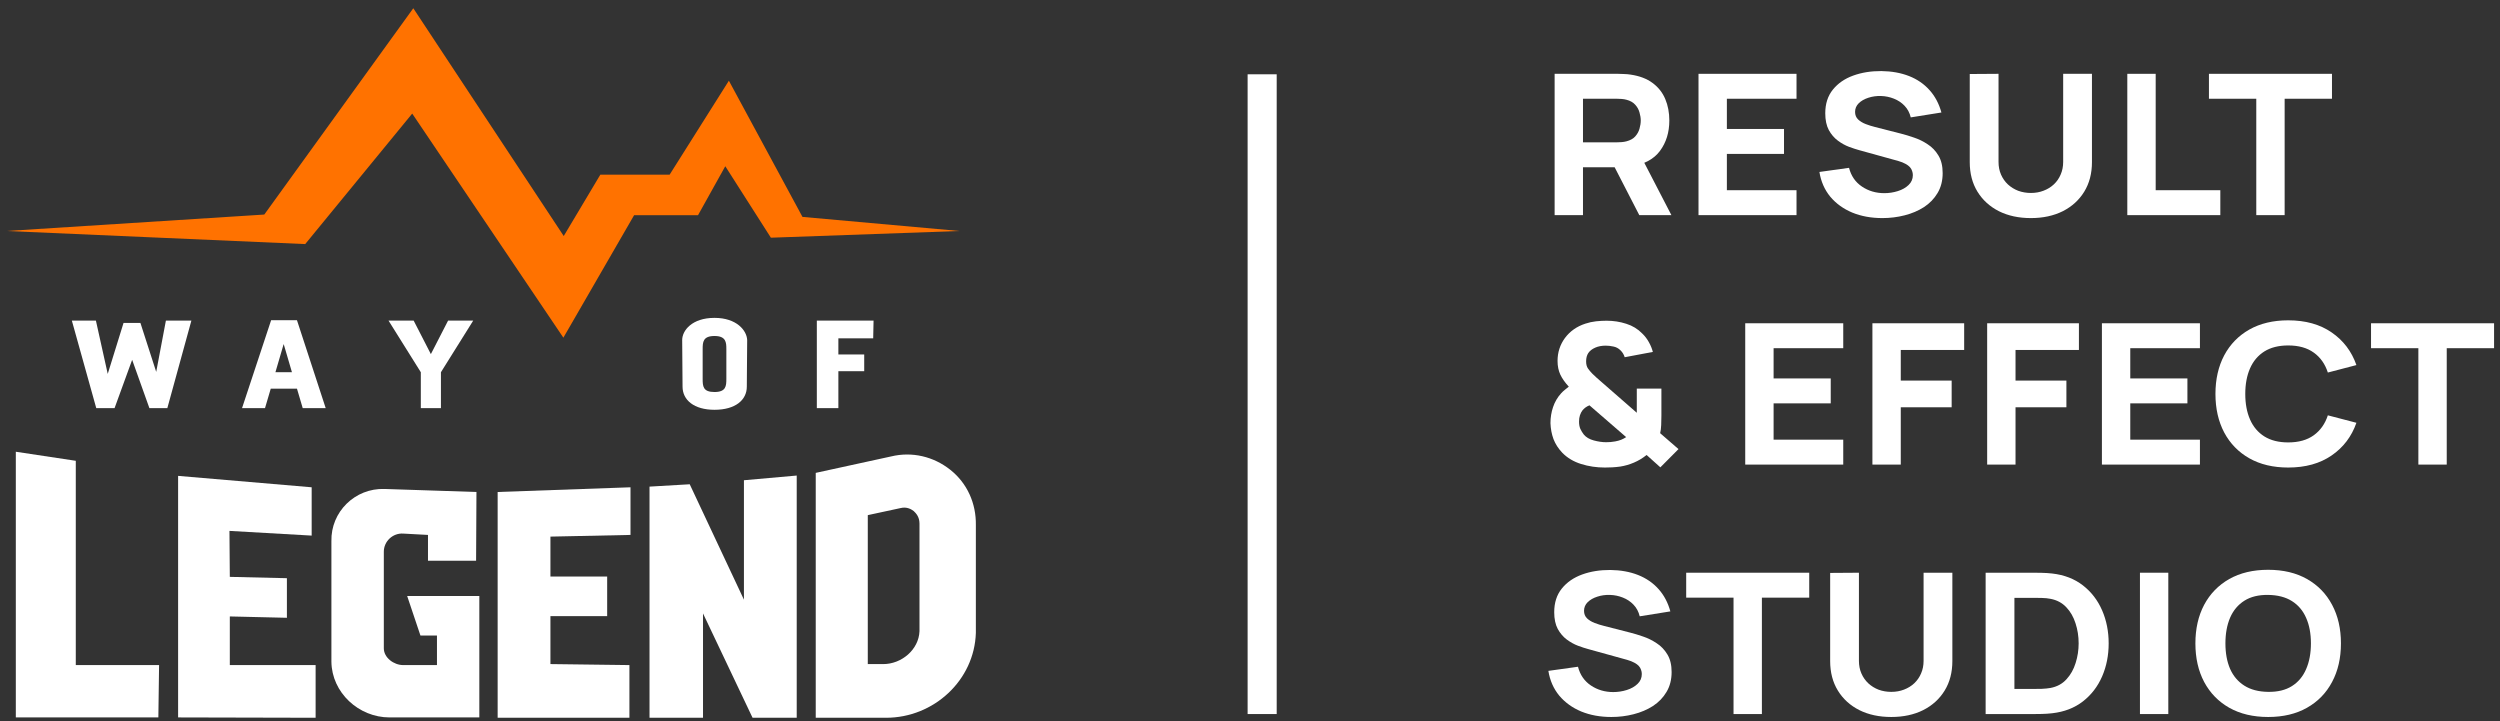 <?xml version="1.0" encoding="UTF-8"?> <svg xmlns="http://www.w3.org/2000/svg" width="201" height="58" viewBox="0 0 201 58" fill="none"><rect x="0" y="0" width="201" height="58" fill="#333333" stroke="none"/> <path d="M70.234 25.774H65.673V32.814H67.405V29.847H69.483V28.498H67.405V27.203H70.205L70.234 25.774Z" fill="white"></path> <path d="M57.446 25.557C55.628 25.557 54.848 26.582 54.848 27.337L54.877 31.086C54.877 32.165 55.801 32.947 57.446 32.947C59.12 32.947 60.044 32.165 60.044 31.086L60.073 27.337C60.044 26.582 59.236 25.557 57.446 25.557ZM58.399 30.466C58.399 31.032 58.37 31.518 57.446 31.518C56.523 31.518 56.494 31.059 56.494 30.466V28.066C56.494 27.499 56.523 27.014 57.446 27.014C58.37 27.014 58.399 27.526 58.399 28.066V30.466Z" fill="white"></path> <path d="M13.339 25.774L12.559 29.9L11.289 25.962H9.933L8.662 30.062L7.71 25.774H5.776L7.739 32.813H9.211L10.625 28.929L12.011 32.813H13.454L15.388 25.774H13.339Z" fill="white"></path> <path d="M21.798 25.746L19.46 32.813H21.307L21.769 31.248H23.876L24.338 32.813H26.186L23.876 25.746H21.798ZM22.144 29.927L22.808 27.661L23.472 29.927H22.144Z" fill="white"></path> <path d="M34.642 28.471L33.257 25.774H31.236L33.834 29.927V32.813H35.451V29.927L38.048 25.774H36.028L34.642 28.471Z" fill="white"></path> <path d="M64.519 17.439L58.602 6.489L53.839 14.041H48.268L45.324 18.977L33.229 0.663L21.249 17.25L0.523 18.572L24.54 19.624L33.142 9.132L45.295 27.149L50.981 17.304H56.12L58.313 13.366L61.979 19.111L77.134 18.572L64.519 17.439Z" fill="#FF7200"></path> <path d="M6.093 53.474V37.048L1.272 36.32V57.681H12.732L12.79 53.474H6.093Z" fill="white"></path> <path d="M50.692 43.008V39.178L40.011 39.556V57.708H50.605V53.473L44.255 53.392V49.535H48.816V46.352H44.255V43.143L50.692 43.008Z" fill="white"></path> <path d="M59.812 38.611V48.213L55.454 38.935L52.221 39.124V57.707H56.522V49.319L60.505 57.707H64.056V38.234L59.812 38.611Z" fill="white"></path> <path d="M18.477 53.473V49.562L23.067 49.67V46.487L18.477 46.38L18.448 42.684L25.058 43.062V39.178L14.32 38.261V57.681L25.376 57.708V53.473H18.477Z" fill="white"></path> <path d="M33.804 51.099H35.132V53.473H32.418C31.668 53.473 30.859 52.88 30.859 52.124V44.356C30.859 43.52 31.581 42.846 32.418 42.9L34.41 43.008V45.085H38.278L38.307 39.556L30.917 39.313C28.55 39.232 26.587 41.147 26.645 43.52V53.203C26.674 55.685 28.839 57.681 31.321 57.681H38.538V47.917H32.736L33.804 51.099Z" fill="white"></path> <path d="M71.243 57.708H65.585V38.019L71.647 36.697C73.321 36.292 75.053 36.697 76.41 37.776C77.766 38.855 78.488 40.473 78.459 42.226V50.884C78.344 54.687 75.082 57.708 71.243 57.708ZM69.77 53.393H71.012C72.484 53.393 73.87 52.233 73.927 50.749V42.092C73.927 41.552 73.639 41.255 73.465 41.093C73.292 40.959 72.917 40.716 72.397 40.851L69.77 41.417V53.393Z" fill="white"></path> <path fill-rule="evenodd" clip-rule="evenodd" d="M102.646 5.973L102.646 57.409L100.308 57.409L100.308 5.973L102.646 5.973Z" fill="white"></path> <path d="M124.992 17.297V5.935L130.089 5.935C130.207 5.935 130.363 5.94 130.559 5.951C130.76 5.956 130.939 5.972 131.095 5.998C131.816 6.103 132.406 6.327 132.864 6.669C133.328 7.011 133.669 7.442 133.887 7.963C134.105 8.478 134.214 9.054 134.214 9.691C134.214 10.643 133.962 11.458 133.459 12.137C132.956 12.81 132.168 13.226 131.095 13.384L130.089 13.447H127.272V17.297H124.992ZM131.799 17.297L129.419 12.673L131.766 12.247L134.381 17.297H131.799ZM127.272 11.443H129.989C130.106 11.443 130.234 11.437 130.374 11.427C130.514 11.416 130.642 11.395 130.76 11.364C131.067 11.285 131.305 11.153 131.472 10.969C131.64 10.78 131.755 10.572 131.816 10.346C131.883 10.114 131.917 9.896 131.917 9.691C131.917 9.486 131.883 9.27 131.816 9.044C131.755 8.812 131.64 8.605 131.472 8.42C131.305 8.231 131.067 8.097 130.76 8.018C130.642 7.986 130.514 7.965 130.374 7.955C130.234 7.944 130.106 7.939 129.989 7.939H127.272V11.443Z" fill="white"></path> <path d="M136.56 17.297V5.935L144.44 5.935V7.939H138.84V10.369H143.434V12.374H138.84V15.293H144.44V17.297H136.56Z" fill="white"></path> <path d="M151.345 17.534C150.451 17.534 149.643 17.387 148.922 17.092C148.207 16.792 147.617 16.366 147.153 15.814C146.695 15.256 146.404 14.593 146.281 13.825L148.662 13.494C148.83 14.146 149.176 14.649 149.702 15.001C150.227 15.354 150.825 15.53 151.496 15.53C151.87 15.53 152.233 15.475 152.585 15.364C152.938 15.254 153.225 15.091 153.449 14.875C153.678 14.659 153.793 14.393 153.793 14.078C153.793 13.962 153.773 13.852 153.734 13.746C153.7 13.636 153.642 13.534 153.558 13.439C153.474 13.344 153.354 13.255 153.197 13.171C153.047 13.086 152.854 13.01 152.619 12.942L149.484 12.074C149.249 12.011 148.975 11.921 148.662 11.806C148.355 11.69 148.056 11.524 147.765 11.308C147.475 11.093 147.231 10.809 147.036 10.456C146.846 10.098 146.751 9.649 146.751 9.107C146.751 8.344 146.955 7.71 147.363 7.205C147.771 6.7 148.316 6.324 148.998 6.077C149.679 5.83 150.434 5.709 151.261 5.714C152.094 5.725 152.837 5.859 153.491 6.116C154.145 6.374 154.692 6.75 155.134 7.245C155.575 7.734 155.894 8.334 156.09 9.044L153.625 9.438C153.536 9.07 153.371 8.76 153.13 8.507C152.89 8.255 152.602 8.063 152.267 7.931C151.937 7.8 151.591 7.729 151.227 7.718C150.87 7.708 150.532 7.755 150.213 7.86C149.9 7.96 149.643 8.107 149.442 8.302C149.246 8.497 149.148 8.728 149.148 8.996C149.148 9.244 149.229 9.446 149.392 9.604C149.554 9.757 149.758 9.88 150.003 9.975C150.249 10.07 150.501 10.149 150.758 10.212L152.854 10.748C153.167 10.827 153.513 10.932 153.893 11.064C154.273 11.19 154.637 11.369 154.983 11.6C155.335 11.826 155.623 12.126 155.847 12.5C156.076 12.873 156.19 13.347 156.19 13.92C156.19 14.53 156.053 15.064 155.779 15.522C155.511 15.974 155.148 16.35 154.69 16.65C154.231 16.945 153.712 17.166 153.13 17.313C152.555 17.46 151.96 17.534 151.345 17.534Z" fill="white"></path> <path d="M163.281 17.534C162.308 17.534 161.453 17.35 160.715 16.982C159.978 16.608 159.402 16.085 158.988 15.411C158.575 14.738 158.368 13.946 158.368 13.036V5.951L160.682 5.935V13.021C160.682 13.394 160.749 13.733 160.883 14.039C161.017 14.344 161.202 14.607 161.436 14.828C161.677 15.048 161.953 15.219 162.266 15.34C162.585 15.456 162.923 15.514 163.281 15.514C163.649 15.514 163.99 15.454 164.303 15.332C164.622 15.211 164.899 15.041 165.133 14.82C165.368 14.599 165.55 14.336 165.678 14.031C165.812 13.726 165.879 13.389 165.879 13.021V5.935L168.193 5.935V13.036C168.193 13.946 167.986 14.738 167.573 15.411C167.159 16.085 166.584 16.608 165.846 16.982C165.108 17.35 164.253 17.534 163.281 17.534Z" fill="white"></path> <path d="M171.036 17.297V5.935H173.317V15.293L178.514 15.293V17.297H171.036Z" fill="white"></path> <path d="M181.405 17.297V7.939L177.599 7.939V5.935L187.491 5.935V7.939H183.685V17.297H181.405Z" fill="white"></path> <path d="M129.033 37.59C128.362 37.59 127.725 37.495 127.122 37.306C126.518 37.117 126.015 36.817 125.613 36.407C125.288 36.065 125.051 35.696 124.9 35.302C124.755 34.907 124.674 34.481 124.657 34.024C124.657 33.571 124.727 33.14 124.866 32.73C125.006 32.314 125.221 31.946 125.512 31.625C125.607 31.52 125.708 31.425 125.814 31.341C125.92 31.251 126.026 31.167 126.132 31.088C125.831 30.762 125.604 30.441 125.453 30.126C125.302 29.805 125.227 29.437 125.227 29.021C125.227 28.332 125.425 27.716 125.822 27.175C126.225 26.633 126.769 26.249 127.457 26.023C127.742 25.928 128.03 25.865 128.32 25.833C128.611 25.802 128.893 25.786 129.167 25.786C129.72 25.786 130.248 25.867 130.751 26.031C131.254 26.188 131.682 26.449 132.034 26.812C132.252 27.022 132.431 27.256 132.571 27.514C132.716 27.772 132.822 28.032 132.889 28.295L130.626 28.721C130.559 28.5 130.441 28.311 130.274 28.153C130.117 28.001 129.933 27.903 129.72 27.861C129.508 27.814 129.301 27.79 129.1 27.79C128.781 27.79 128.502 27.843 128.262 27.948C128.01 28.058 127.823 28.203 127.7 28.382C127.583 28.561 127.524 28.784 127.524 29.053C127.524 29.295 127.574 29.487 127.675 29.629C127.775 29.771 127.893 29.91 128.027 30.047C128.122 30.142 128.239 30.252 128.379 30.378C128.524 30.505 128.675 30.636 128.832 30.773L131.598 33.187C131.598 33.098 131.598 32.993 131.598 32.872C131.598 32.751 131.598 32.64 131.598 32.54V31.246H133.577V33.408C133.577 33.65 133.571 33.905 133.56 34.173C133.549 34.437 133.521 34.655 133.476 34.828L134.951 36.107L133.493 37.574L132.386 36.58C132.068 36.838 131.727 37.043 131.363 37.196C131.006 37.348 130.642 37.453 130.274 37.511C130.039 37.543 129.824 37.564 129.628 37.574C129.432 37.585 129.234 37.59 129.033 37.59ZM129.133 35.554C129.262 35.554 129.385 35.549 129.502 35.539C129.62 35.528 129.737 35.512 129.854 35.491C130.033 35.46 130.195 35.415 130.341 35.357C130.492 35.294 130.626 35.223 130.743 35.144L127.792 32.588C127.675 32.635 127.569 32.693 127.474 32.761C127.384 32.83 127.306 32.903 127.239 32.982C127.149 33.098 127.08 33.232 127.029 33.385C126.979 33.537 126.954 33.708 126.954 33.897C126.954 34.124 126.99 34.321 127.063 34.489C127.141 34.652 127.233 34.802 127.34 34.939C127.524 35.16 127.792 35.318 128.144 35.412C128.496 35.507 128.826 35.554 129.133 35.554Z" fill="white"></path> <path d="M140.317 37.353V25.991H148.197V27.995H142.597V30.426H147.191V32.43H142.597V35.349H148.197V37.353H140.317Z" fill="white"></path> <path d="M150.542 37.353V25.991H157.919V28.137H152.822V30.599H156.913V32.745H152.822V37.353H150.542Z" fill="white"></path> <path d="M159.768 37.353V25.991H167.145V28.137H162.048V30.599H166.139V32.745H162.048V37.353H159.768Z" fill="white"></path> <path d="M168.994 37.353V25.991L176.874 25.991V27.995H171.274V30.426H175.868V32.43H171.274V35.349H176.874V37.353L168.994 37.353Z" fill="white"></path> <path d="M183.973 37.59C182.766 37.59 181.724 37.343 180.847 36.848C179.975 36.354 179.301 35.662 178.826 34.773C178.357 33.884 178.122 32.851 178.122 31.672C178.122 30.494 178.357 29.46 178.826 28.571C179.301 27.682 179.975 26.991 180.847 26.496C181.724 26.002 182.766 25.754 183.973 25.754C185.36 25.754 186.522 26.078 187.461 26.725C188.405 27.372 189.07 28.248 189.456 29.352L187.159 29.952C186.936 29.263 186.558 28.729 186.027 28.35C185.496 27.966 184.812 27.774 183.973 27.774C183.208 27.774 182.568 27.935 182.054 28.256C181.545 28.577 181.162 29.029 180.905 29.613C180.648 30.197 180.52 30.883 180.52 31.672C180.52 32.461 180.648 33.148 180.905 33.732C181.162 34.316 181.545 34.768 182.054 35.089C182.568 35.41 183.208 35.57 183.973 35.57C184.812 35.57 185.496 35.378 186.027 34.994C186.558 34.61 186.936 34.076 187.159 33.392L189.456 33.992C189.07 35.097 188.405 35.973 187.461 36.62C186.522 37.267 185.36 37.59 183.973 37.59Z" fill="white"></path> <path d="M194.437 37.353V27.995H190.631V25.991H200.523V27.995H196.717V37.353H194.437Z" fill="white"></path> <path d="M129.553 57.646C128.658 57.646 127.851 57.499 127.13 57.204C126.415 56.905 125.825 56.478 125.361 55.926C124.903 55.369 124.612 54.706 124.489 53.938L126.87 53.606C127.038 54.259 127.384 54.761 127.91 55.114C128.435 55.466 129.033 55.642 129.704 55.642C130.078 55.642 130.441 55.587 130.793 55.476C131.145 55.366 131.433 55.203 131.657 54.987C131.886 54.772 132.001 54.506 132.001 54.19C132.001 54.075 131.981 53.964 131.942 53.859C131.908 53.748 131.85 53.646 131.766 53.551C131.682 53.456 131.562 53.367 131.405 53.283C131.254 53.199 131.062 53.122 130.827 53.054L127.692 52.186C127.457 52.123 127.183 52.034 126.87 51.918C126.563 51.802 126.264 51.636 125.973 51.421C125.682 51.205 125.439 50.921 125.244 50.569C125.054 50.211 124.959 49.761 124.959 49.219C124.959 48.456 125.163 47.823 125.571 47.318C125.979 46.813 126.524 46.437 127.205 46.189C127.887 45.942 128.642 45.821 129.469 45.826C130.302 45.837 131.045 45.971 131.699 46.229C132.353 46.487 132.9 46.863 133.342 47.357C133.783 47.846 134.102 48.446 134.297 49.156L131.833 49.551C131.743 49.182 131.579 48.872 131.338 48.62C131.098 48.367 130.81 48.175 130.475 48.044C130.145 47.912 129.799 47.841 129.435 47.831C129.078 47.82 128.739 47.867 128.421 47.973C128.108 48.072 127.851 48.22 127.65 48.414C127.454 48.609 127.356 48.84 127.356 49.109C127.356 49.356 127.437 49.559 127.599 49.716C127.761 49.869 127.965 49.993 128.211 50.087C128.457 50.182 128.709 50.261 128.966 50.324L131.062 50.861C131.375 50.939 131.721 51.045 132.101 51.176C132.481 51.302 132.844 51.481 133.191 51.713C133.543 51.939 133.831 52.239 134.054 52.612C134.284 52.986 134.398 53.459 134.398 54.032C134.398 54.643 134.261 55.177 133.987 55.634C133.719 56.087 133.356 56.463 132.898 56.763C132.439 57.057 131.919 57.278 131.338 57.425C130.763 57.573 130.167 57.646 129.553 57.646Z" fill="white"></path> <path d="M139.376 57.41V48.051H135.57V46.047H145.462V48.051H141.656V57.41H139.376Z" fill="white"></path> <path d="M152.057 57.646C151.085 57.646 150.23 57.462 149.492 57.094C148.754 56.721 148.178 56.197 147.765 55.524C147.351 54.85 147.145 54.059 147.145 53.149V46.063L149.458 46.047V53.133C149.458 53.506 149.525 53.846 149.66 54.151C149.794 54.456 149.978 54.719 150.213 54.94C150.453 55.161 150.73 55.332 151.043 55.453C151.361 55.569 151.699 55.626 152.057 55.626C152.426 55.626 152.767 55.566 153.08 55.445C153.398 55.324 153.675 55.153 153.91 54.932C154.144 54.711 154.326 54.448 154.455 54.143C154.589 53.838 154.656 53.501 154.656 53.133V46.047L156.97 46.047V53.149C156.97 54.059 156.763 54.85 156.349 55.524C155.936 56.197 155.36 56.721 154.622 57.094C153.885 57.462 153.03 57.646 152.057 57.646Z" fill="white"></path> <path d="M159.645 57.41V46.047H163.552C163.647 46.047 163.842 46.05 164.139 46.055C164.435 46.06 164.72 46.079 164.994 46.11C165.966 46.221 166.79 46.539 167.467 47.065C168.143 47.591 168.657 48.259 169.009 49.069C169.361 49.88 169.537 50.766 169.537 51.728C169.537 52.691 169.361 53.577 169.009 54.388C168.657 55.198 168.143 55.866 167.467 56.392C166.79 56.918 165.966 57.236 164.994 57.346C164.72 57.378 164.435 57.396 164.139 57.402C163.842 57.407 163.647 57.41 163.552 57.41H159.645ZM161.959 55.39H163.552C163.703 55.39 163.907 55.387 164.164 55.382C164.421 55.371 164.653 55.347 164.86 55.311C165.385 55.211 165.812 54.979 166.142 54.616C166.477 54.253 166.723 53.817 166.88 53.306C167.042 52.796 167.123 52.27 167.123 51.728C167.123 51.16 167.039 50.621 166.871 50.111C166.709 49.601 166.461 49.169 166.125 48.817C165.79 48.464 165.368 48.241 164.86 48.146C164.653 48.104 164.421 48.08 164.164 48.075C163.907 48.07 163.703 48.067 163.552 48.067H161.959V55.39Z" fill="white"></path> <path d="M172.052 57.41V46.047H174.332V57.41H172.052Z" fill="white"></path> <path d="M182.361 57.646C181.154 57.646 180.112 57.399 179.234 56.905C178.362 56.41 177.689 55.718 177.214 54.829C176.744 53.94 176.51 52.907 176.51 51.728C176.51 50.55 176.744 49.517 177.214 48.627C177.689 47.739 178.362 47.047 179.234 46.552C180.112 46.058 181.154 45.811 182.361 45.811C183.568 45.811 184.608 46.058 185.48 46.552C186.357 47.047 187.03 47.739 187.5 48.627C187.975 49.517 188.212 50.55 188.212 51.728C188.212 52.907 187.975 53.94 187.5 54.829C187.03 55.718 186.357 56.41 185.48 56.905C184.608 57.399 183.568 57.646 182.361 57.646ZM182.361 55.626C183.127 55.637 183.764 55.482 184.272 55.161C184.781 54.84 185.161 54.385 185.413 53.796C185.67 53.207 185.798 52.517 185.798 51.728C185.798 50.939 185.67 50.256 185.413 49.677C185.161 49.098 184.781 48.648 184.272 48.328C183.764 48.007 183.127 47.841 182.361 47.831C181.595 47.82 180.958 47.975 180.45 48.296C179.941 48.617 179.558 49.072 179.301 49.661C179.05 50.25 178.924 50.939 178.924 51.728C178.924 52.517 179.05 53.201 179.301 53.78C179.558 54.359 179.941 54.808 180.45 55.129C180.958 55.45 181.595 55.616 182.361 55.626Z" fill="white"></path> </svg> 
